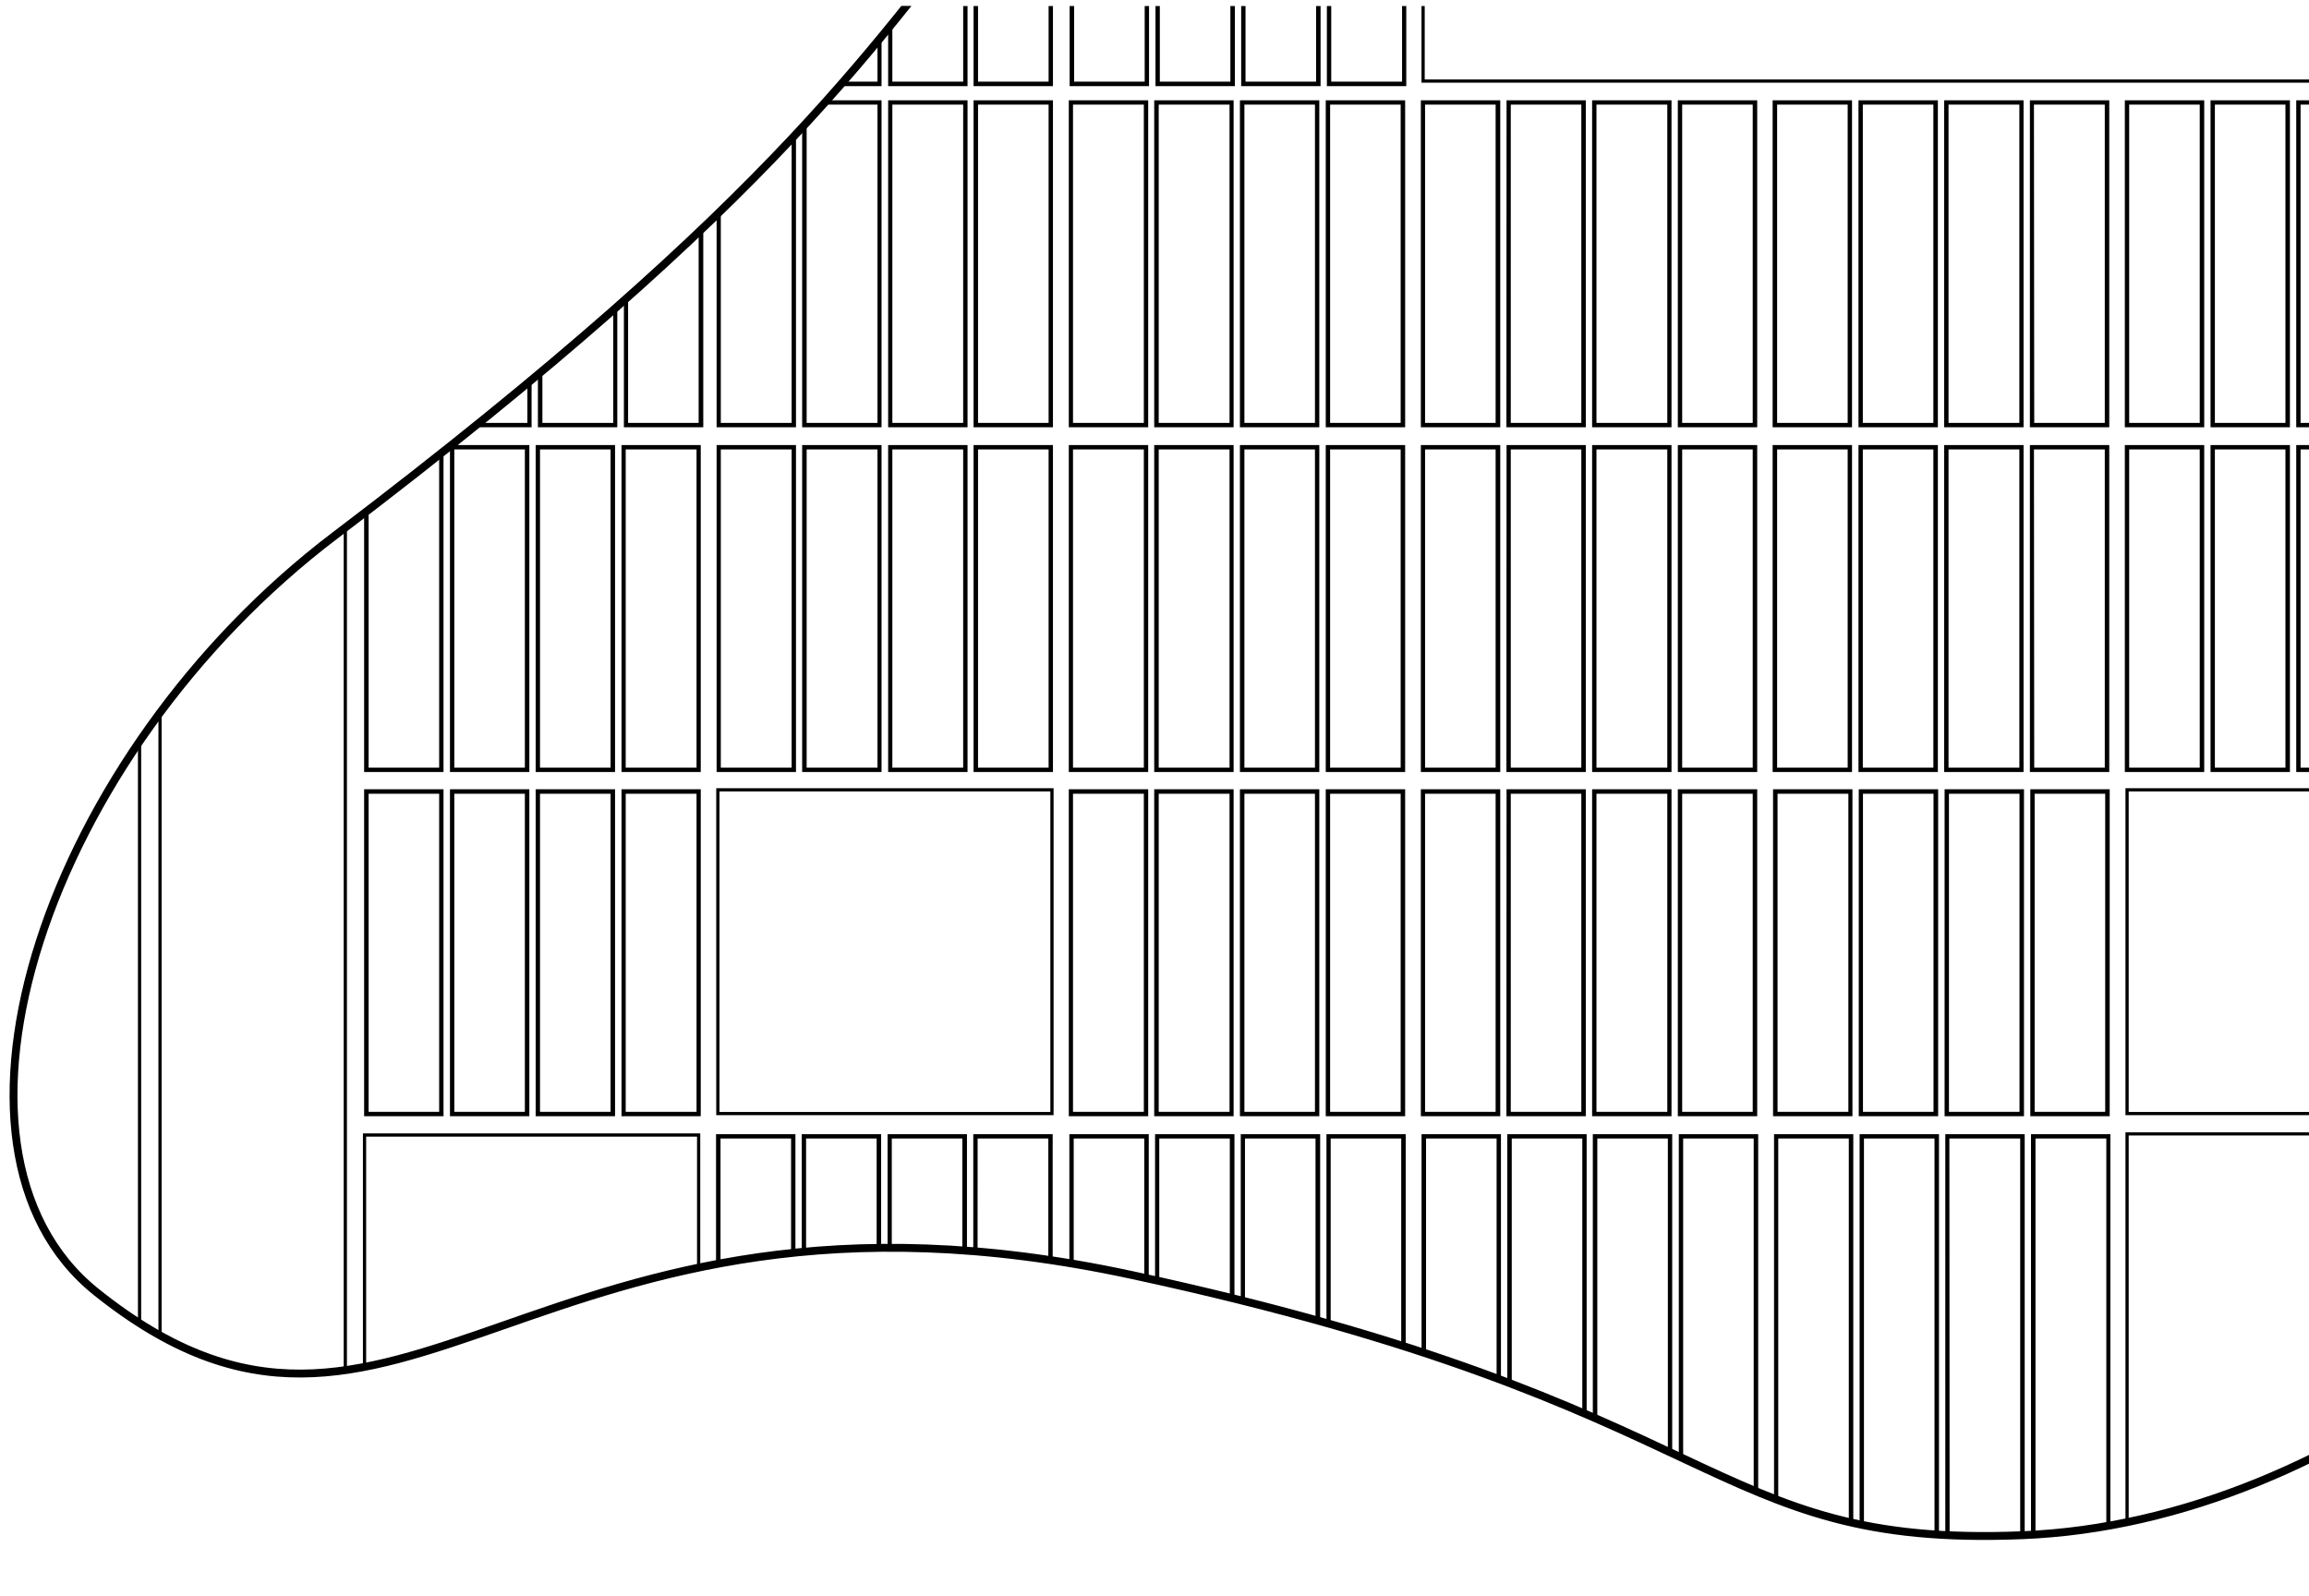 <?xml version="1.0" encoding="UTF-8"?> <!-- Generator: Adobe Illustrator 23.0.1, SVG Export Plug-In . SVG Version: 6.00 Build 0) --> <svg xmlns="http://www.w3.org/2000/svg" xmlns:xlink="http://www.w3.org/1999/xlink" id="Слой_1" x="0px" y="0px" viewBox="0 0 1646.2 1138.1" style="enable-background:new 0 0 1646.2 1138.1;" xml:space="preserve"> <style type="text/css"> .st0{clip-path:url(#SVGID_2_);} .st1{fill:none;stroke:#000000;stroke-width:2.3;stroke-miterlimit:10;} .st2{clip-path:url(#SVGID_4_);} .st3{fill:none;stroke:#000000;stroke-width:5.62;stroke-miterlimit:10;} </style> <title>map</title> <g> <g> <defs> <path id="SVGID_1_" d="M1648.2,4.2v1035.3c-65.6,32.2-135.7,52.2-206.1,55.1c-227.3,9.3-205.9-93-635.2-185.5 c-193.6-41.6-318.7-8-417.6,25.6c-120.5,40.9-202,81.7-320.7-13.4C-60.1,818.4,32.9,538,238.6,382.1 C477.1,201.2,574.2,94.4,646.3,4.3h1001.9V4.2z"></path> </defs> <clipPath id="SVGID_2_"> <use xlink:href="#SVGID_1_" style="overflow:visible;"></use> </clipPath> <g class="st0"> <path d="M1640.2,301.5h50.3V74.6h-50.3V301.5z M1637.1,71.5h56.6v233.1h-56.6V71.5z"></path> <path d="M1579.1,301.5h50.3V74.6h-50.3V301.5z M1576,71.5h56.6v233.1H1576V71.5z"></path> <path d="M1518,301.5h50.3V74.6H1518V301.5z M1514.9,71.5h56.6v233.1h-56.6V71.5z"></path> <path d="M1450.3,301.5h50.3V74.6h-50.5L1450.3,301.5z M1447.2,71.5h56.6v233.1h-56.6V71.5z"></path> <path d="M1389.2,301.5h50.5V74.6h-50.5V301.5z M1386.1,71.5h56.6v233.1h-56.6V71.5z"></path> <path d="M1328.1,301.5h50.3V74.6h-50.3V301.5z M1325,71.5h56.6v233.1H1325V71.5z"></path> <path d="M1267,301.5h50.3V74.6H1267V301.5z M1263.8,71.5h56.6v233.1h-56.6V71.5z"></path> <path d="M1199.3,301.5h50.3V74.6h-50.3V301.5z M1196.2,71.5h56.6v233.1h-56.6V71.5z"></path> <path d="M1138.2,301.5h50.5V74.6h-50.5V301.5z M1135.1,71.5h56.6v233.1h-56.6L1135.1,71.5L1135.1,71.5z"></path> <path d="M1077.1,301.5h50.3V74.6h-50.3V301.5z M1074.1,71.5h56.5v233.1h-56.6L1074.1,71.5z"></path> <path d="M1016,301.5h50.3V74.6H1016V301.5z M1013,71.5h56.6v233.1H1013V71.5z"></path> <path d="M948.3,301.5h50.3V74.6h-50.3V301.5z M945.2,71.5h56.6v233.1h-56.6V71.5z"></path> <path d="M887.2,301.5h50.3V74.6h-50.3V301.5z M884,71.5h56.6v233.1H884V71.5z"></path> <path d="M826.1,301.5h50.5V74.6h-50.5V301.5z M822.9,71.5h56.6v233.1h-56.6V71.5z"></path> <path d="M765,301.5h50.5V74.6H765V301.5z M762,71.5h56.6v233.1H762V71.5z"></path> <path d="M697.3,301.5h50.3V74.6h-50.3V301.5z M694.1,71.5h56.6v233.1h-56.6V71.5z"></path> <path d="M636.2,301.5h50.5V74.6h-50.5V301.5z M633.2,71.5h56.6v233.1h-56.6V71.5z"></path> <path d="M575.1,301.5h50.5V74.6h-50.5V301.5z M571.9,71.5h56.6v233.1h-56.6V71.5z"></path> <path d="M513.9,301.5h50.5V74.6h-50.5V301.5z M510.9,71.5h56.6v233.1h-56.6V71.5z"></path> <path d="M447.8,301.5h50.3V74.6h-50.3V301.5z M444.8,71.5h56.6v233.1h-56.6V71.5z"></path> <path d="M386.7,301.5h50.5V74.6h-50.5V301.5z M383.5,71.5h56.6v233.1h-56.6V71.5z"></path> <path d="M325.5,301.5H376V74.6h-50.5V301.5z M322.4,71.5H379v233.1h-56.6V71.5z"></path> <path d="M264.4,301.5h50.3V74.6h-50.3V301.5z M261.4,71.5H318v233.1h-56.6V71.5z"></path> <path d="M697.3,58.2h50.3v-226.9h-50.3V58.2z M694.1-171.8h56.6V61.4h-56.6V-171.8z"></path> <path d="M636.2,58.2h50.5v-226.9h-50.5V58.2z M633.2-171.8h56.6V61.4h-56.6V-171.8z"></path> <path d="M575.1,58.2h50.5v-226.9h-50.5V58.2z M571.9-171.8h56.6V61.4h-56.6V-171.8z"></path> <path d="M513.9,58.2h50.5v-226.9h-50.5V58.2z M510.9-171.8h56.6V61.4h-56.6V-171.8z"></path> <path d="M949.1,58.2h50.5v-226.9h-50.5V58.2z M946-171.8h56.6V61.4H946V-171.8z"></path> <path d="M888,58.2h50.3v-226.9H888V58.2z M884.9-171.8h56.6V61.4h-56.6V-171.8z"></path> <path d="M826.9,58.2h50.3v-226.9h-50.3V58.2z M823.8-171.8h56.6V61.4h-56.6V-171.8z"></path> <path d="M765.8,58.2h50.3v-226.9h-50.3V58.2z M762.6-171.8h56.6V61.4h-56.6V-171.8z"></path> <path d="M447.8,58.2h50.3v-226.9h-50.3V58.2z M444.8-171.8h56.6V61.4h-56.6V-171.8z"></path> <path d="M386.7,58.2h50.5v-226.9h-50.5V58.2z M383.5-171.8h56.6V61.4h-56.6V-171.8z"></path> <path d="M325.5,58.2H376v-226.9h-50.5V58.2z M322.4-171.8H379V61.4h-56.6V-171.8z"></path> <path d="M264.4,58.2h50.3v-226.9h-50.3V58.2z M261.4-171.8H318V61.4h-56.6V-171.8z"></path> <path d="M1640.2,547.3h50.3V320.4h-50.3V547.3z M1637.1,317.3h56.6v233.1h-56.6V317.3z"></path> <path d="M1579.1,547.3h50.3V320.4h-50.3V547.3z M1576,317.3h56.6v233.1H1576V317.3z"></path> <path d="M1518,547.3h50.3V320.4H1518V547.3z M1514.9,317.3h56.6v233.1h-56.6V317.3z"></path> <path d="M1450.3,547.3h50.3V320.4h-50.5L1450.3,547.3z M1447.2,317.3h56.6v233.1h-56.6V317.3z"></path> <path d="M1389.2,547.3h50.5V320.4h-50.5V547.3z M1386.1,317.3h56.6v233.1h-56.6V317.3z"></path> <path d="M1328.1,547.3h50.3V320.4h-50.3V547.3z M1325,317.3h56.6v233.1H1325V317.3z"></path> <path d="M1267,547.3h50.3V320.4H1267V547.3z M1263.8,317.3h56.6v233.1h-56.6V317.3z"></path> <path d="M1199.3,547.3h50.3V320.4h-50.3V547.3z M1196.2,317.3h56.6v233.1h-56.6V317.3z"></path> <path d="M1138.2,547.3h50.5V320.4h-50.5V547.3z M1135.1,317.3h56.6v233.1h-56.6L1135.1,317.3L1135.1,317.3z"></path> <path d="M1077.1,547.3h50.3V320.4h-50.3V547.3z M1074.1,317.3h56.5v233.1h-56.6L1074.1,317.3z"></path> <path d="M1016,547.3h50.3V320.4H1016V547.3z M1013,317.3h56.6v233.1H1013V317.3z"></path> <path d="M948.3,547.3h50.3V320.4h-50.3V547.3z M945.2,317.3h56.6v233.1h-56.6V317.3z"></path> <path d="M887.2,547.3h50.3V320.4h-50.3V547.3z M884,317.3h56.6v233.1H884V317.3z"></path> <path d="M826.1,547.3h50.5V320.4h-50.5V547.3z M822.9,317.3h56.6v233.1h-56.6V317.3z"></path> <path d="M765,547.3h50.5V320.4H765V547.3z M762,317.3h56.6v233.1H762V317.3z"></path> <path d="M697.3,547.3h50.3V320.4h-50.3V547.3z M694.1,317.3h56.6v233.1h-56.6V317.3z"></path> <path d="M636.2,547.3h50.5V320.4h-50.5V547.3z M633.2,317.3h56.6v233.1h-56.6V317.3z"></path> <path d="M575.1,547.3h50.5V320.4h-50.5V547.3z M571.9,317.3h56.6v233.1h-56.6V317.3z"></path> <path d="M513.9,547.3h50.5V320.4h-50.5V547.3z M510.9,317.3h56.6v233.1h-56.6V317.3z"></path> <path d="M446.1,547.3h50.5V320.4h-50.5V547.3z M443.1,317.3h56.5v233.1h-56.5L443.1,317.3L443.1,317.3z"></path> <path d="M385,547.3h50.3V320.4H385V547.3z M381.9,317.3h56.6v233.1h-56.6V317.3z"></path> <path d="M323.9,547.3h50.3V320.4h-50.3V547.3z M320.8,317.3h56.6v233.1h-56.6V317.3z"></path> <path d="M262.8,547.3h50.3V320.4h-50.3V547.3z M259.6,317.3h56.6v233.1h-56.6V317.3z"></path> <path d="M1199.3,792.7h50.3V565.9h-50.3V792.7z M1196.2,562.7h56.6v233.1h-56.6V562.7z"></path> <path d="M1138.2,792.7h50.5V565.9h-50.5V792.7z M1135.1,562.7h56.6v233.1h-56.6L1135.1,562.7L1135.1,562.7z"></path> <path d="M1077.1,792.7h50.3V565.9h-50.3V792.7z M1074.1,562.7h56.5v233.1h-56.6L1074.1,562.7z"></path> <path d="M1016,792.7h50.3V565.9H1016V792.7z M1013,562.7h56.6v233.1H1013V562.7z"></path> <path d="M1450.6,792.7h50.3V565.9h-50.3V792.7z M1447.5,562.7h56.6v233.1h-56.6V562.7z"></path> <path d="M1389.5,792.7h50.3V565.9h-50.3V792.7z M1386.4,562.7h56.6v233.1h-56.6V562.7z"></path> <path d="M1328.2,792.7h50.3V565.9h-50.3V792.7z M1325.2,562.7h56.6v233.1h-56.6V562.7z"></path> <path d="M1267.3,792.7h50.5V565.9h-50.5V792.7z M1264.1,562.7h56.6v233.1h-56.6V562.7z"></path> <path d="M948.3,792.7h50.3V565.9h-50.3V792.7z M945.2,562.7h56.6v233.1h-56.6V562.7z"></path> <path d="M887.2,792.7h50.3V565.9h-50.3V792.7z M884,562.7h56.6v233.1H884V562.7z"></path> <path d="M826.1,792.7h50.5V565.9h-50.5V792.7z M822.9,562.7h56.6v233.1h-56.6V562.7z"></path> <path d="M765,792.7h50.5V565.9H765V792.7z M762,562.7h56.6v233.1H762V562.7z"></path> <path d="M696.9,1038.6h50.5V811.7H697L696.9,1038.6z M693.9,808.6h56.6v233.1h-56.6V808.6z"></path> <path d="M635.8,1038.6h50.3V811.7h-50.3V1038.6z M632.8,808.6h56.6v233.1h-56.6V808.6z"></path> <path d="M574.6,1038.6H625V811.7h-50.3V1038.6z M571.6,808.6h56.6v233.1h-56.6V808.6z"></path> <path d="M513.7,1038.6H564V811.7h-50.3V1038.6z M510.5,808.6h56.6v233.1h-56.6V808.6z"></path> <path d="M948.7,1070.1h50.3V811.7h-50.3V1070.1z M945.7,808.6h56.5v264.5h-56.5V808.6z"></path> <path d="M887.6,1070.1h50.3V811.7h-50.3V1070.1z M884.6,808.6h56.6v264.5h-56.6V808.6z"></path> <path d="M826.5,1070.1h50.3V811.7h-50.3V1070.1z M823.5,808.6h56.6v264.5h-56.6V808.6z"></path> <path d="M765.5,1070.1h50.3V811.7h-50.3V1070.1z M762.4,808.6H819v264.5h-56.6V808.6z"></path> <path d="M1200,1132.8h50.3V811.7H1200V1132.8z M1196.9,808.6h56.6V1136h-56.6V808.6z"></path> <path d="M1138.8,1132.8h50.3V811.7h-50.3V1132.8z M1135.6,808.6h56.6V1136h-56.6V808.6z"></path> <path d="M1077.8,1132.8h50.3V811.7h-50.3V1132.8z M1074.6,808.6h56.6V1136h-56.6V808.6z"></path> <path d="M1016.7,1132.8h50.3V811.7h-50.3V1132.8z M1013.5,808.6h56.6V1136h-56.6V808.6z"></path> <path d="M1451.2,1132.8h50.5V811.7h-50.5V1132.8z M1448,808.6h56.6V1136H1448V808.6z"></path> <path d="M1390,1132.8h50.3V811.7h-50.5L1390,1132.8z M1386.9,808.6h56.6V1136h-56.6V808.6z"></path> <path d="M1328.9,1132.8h50.3V811.7h-50.3V1132.8z M1325.8,808.6h56.6V1136h-56.6V808.6z"></path> <path d="M1267.8,1132.8h50.3V811.7h-50.3V1132.8z M1264.8,808.6h56.5V1136h-56.5V808.6z"></path> <path d="M446.1,792.7h50.5V565.9h-50.5V792.7z M443.1,562.7h56.5v233.1h-56.5L443.1,562.7L443.1,562.7z"></path> <path d="M385,792.7h50.3V565.9H385V792.7z M381.9,562.7h56.6v233.1h-56.6V562.7z"></path> <path d="M323.9,792.7h50.3V565.9h-50.3V792.7z M320.8,562.7h56.6v233.1h-56.6V562.7z"></path> <path d="M262.8,792.7h50.3V565.9h-50.3V792.7z M259.6,562.7h56.6v233.1h-56.6V562.7z"></path> <rect x="1516.5" y="563.1" class="st1" width="238.2" height="230.8"></rect> <rect x="1516.5" y="808.4" class="st1" width="238.2" height="326.2"></rect> <rect x="511.8" y="563.1" class="st1" width="238.2" height="230.8"></rect> <rect x="259.9" y="809.2" class="st1" width="238.2" height="230.8"></rect> <rect x="114.1" y="318.5" class="st1" width="132.1" height="721.4"></rect> <polygon class="st1" points="-32.4,1039.9 99.5,1039.9 99.5,490.4 -32.4,563 "></polygon> <rect x="1014.6" y="-415" class="st1" width="739.7" height="472.8"></rect> </g> </g> </g> <g> <g> <defs> <rect id="SVGID_3_" x="-603.8" y="4.2" width="2251.9" height="1227.8"></rect> </defs> <clipPath id="SVGID_4_"> <use xlink:href="#SVGID_3_" style="overflow:visible;"></use> </clipPath> <g class="st2"> <path class="st3" d="M717.3-86.2c225.1-278.8,232.6-299.3,627-314.2c375-14.1,571.5,15.4,697.8,157.2s182.8,302.4,52.9,533.5 s-53.3,257-115.4,403.7c-86.1,203.3-310.2,391.3-537.5,400.5s-205.9-93-635.2-185.5s-522.1,185.3-738.3,12.1 C-60,818.1,33,537.8,238.8,381.8C560.2,138,624.7,28.8,717.3-86.2z"></path> </g> </g> </g> </svg> 